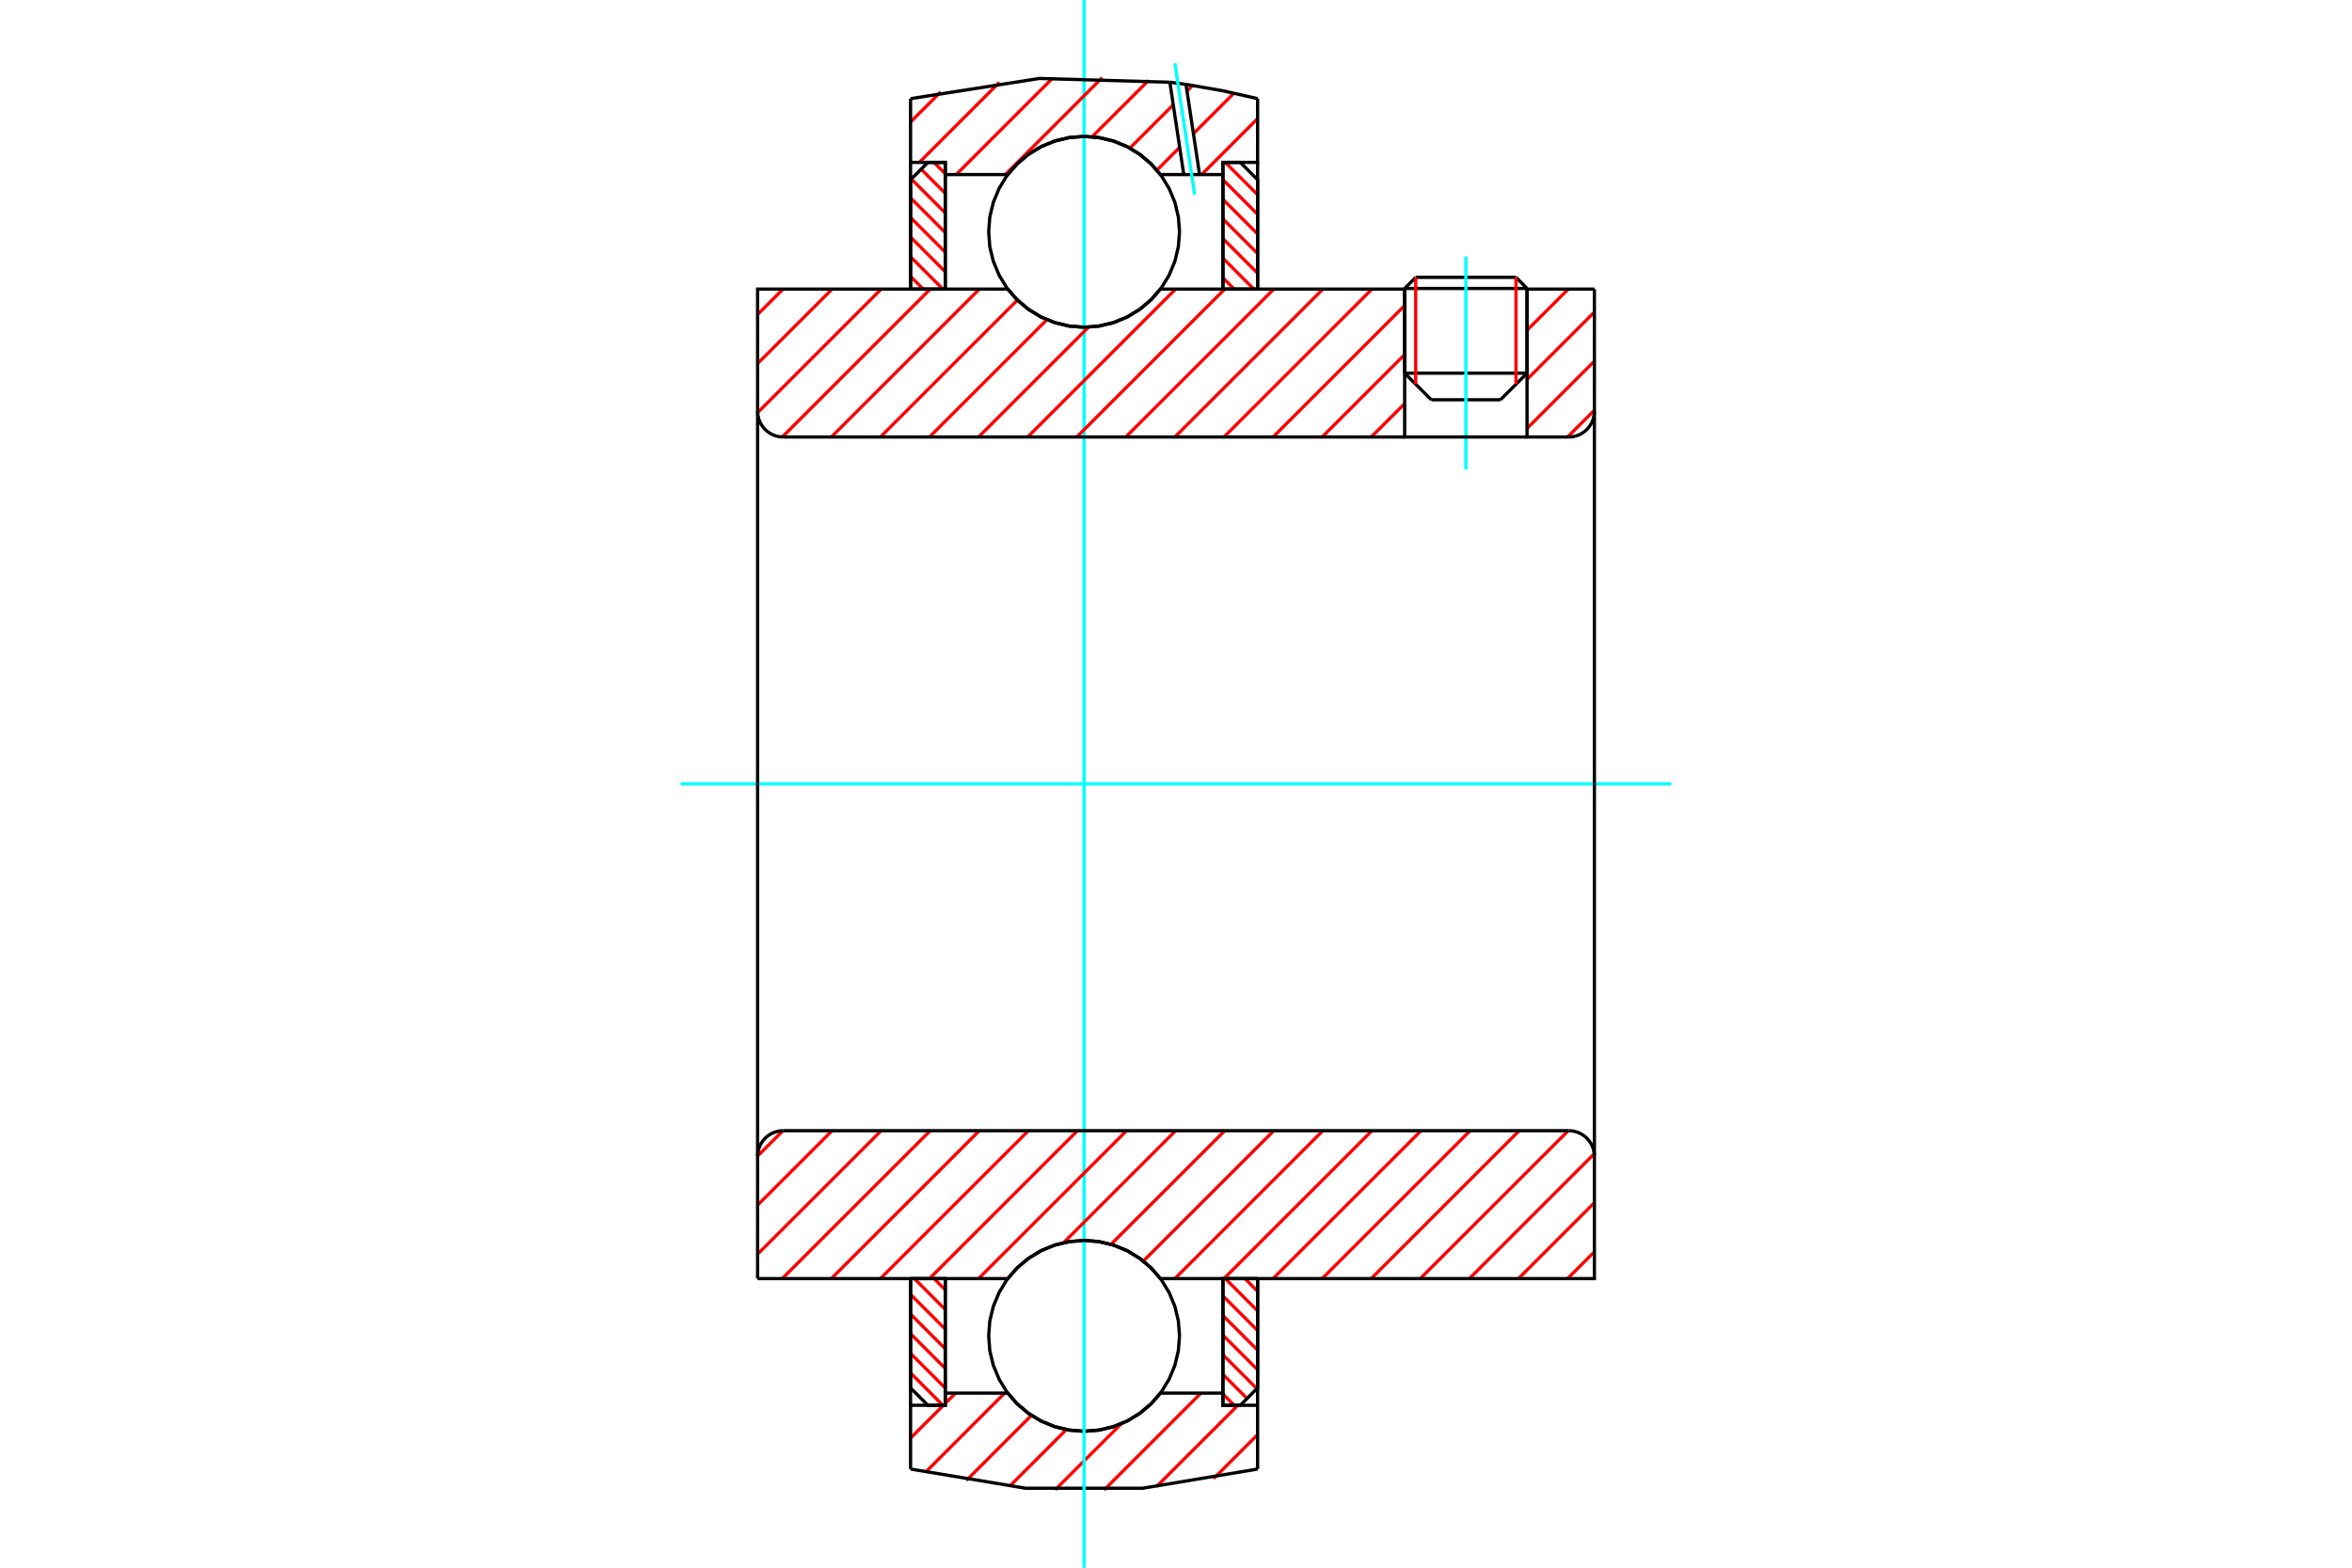 <?xml version="1.0" standalone="no"?>
<!DOCTYPE svg PUBLIC "-//W3C//DTD SVG 1.1//EN"
	"http://www.w3.org/Graphics/SVG/1.1/DTD/svg11.dtd">
<svg xmlns="http://www.w3.org/2000/svg" height="100%" width="100%" viewBox="0 0 36000 24000">
	<rect x="-1800" y="-1200" width="39600" height="26400" style="fill:#FFF"/>
	<g style="fill:none; fill-rule:evenodd" transform="matrix(1 0 0 1 0 0)">
		<g style="fill:none; stroke:#000; stroke-width:50; shape-rendering:geometricPrecision">
			<line x1="23373" y1="4416" x2="21500" y2="4416"/>
			<line x1="21669" y1="4246" x2="23204" y2="4246"/>
			<line x1="21500" y1="5713" x2="23373" y2="5713"/>
			<line x1="22966" y1="6120" x2="21907" y2="6120"/>
			<line x1="21669" y1="4246" x2="21500" y2="4416"/>
			<line x1="23373" y1="4416" x2="23204" y2="4246"/>
			<line x1="22966" y1="6120" x2="23373" y2="5713"/>
			<line x1="21500" y1="5713" x2="21907" y2="6120"/>
			<line x1="21500" y1="4416" x2="21500" y2="5713"/>
			<line x1="23373" y1="5713" x2="23373" y2="4416"/>
		</g>
		<g style="fill:none; stroke:#0FF; stroke-width:50; shape-rendering:geometricPrecision">
			<line x1="22437" y1="7189" x2="22437" y2="3927"/>
		</g>
		<g style="fill:none; stroke:#F00; stroke-width:50; shape-rendering:geometricPrecision">
			<line x1="23204" y1="4246" x2="23204" y2="5882"/>
			<line x1="21669" y1="5882" x2="21669" y2="4246"/>
			<line x1="13937" y1="21019" x2="14432" y2="21514"/>
			<line x1="13937" y1="20719" x2="14468" y2="21250"/>
			<line x1="13937" y1="20418" x2="14468" y2="20949"/>
			<line x1="13937" y1="20118" x2="14468" y2="20649"/>
			<line x1="13937" y1="19817" x2="14468" y2="20348"/>
			<line x1="13995" y1="19574" x2="14468" y2="20048"/>
			<line x1="14296" y1="19574" x2="14468" y2="19747"/>
		</g>
		<g style="fill:none; stroke:#000; stroke-width:50; shape-rendering:geometricPrecision">
			<polyline points="13937,19574 13937,21248 14203,21514 14468,21514 14468,19574 13937,19574"/>
		</g>
		<g style="fill:none; stroke:#0FF; stroke-width:50; shape-rendering:geometricPrecision">
			<line x1="10417" y1="12000" x2="25583" y2="12000"/>
		</g>
		<g style="fill:none; stroke:#F00; stroke-width:50; shape-rendering:geometricPrecision">
			<line x1="13937" y1="4231" x2="14132" y2="4426"/>
			<line x1="13937" y1="3931" x2="14432" y2="4426"/>
			<line x1="13937" y1="3630" x2="14468" y2="4161"/>
			<line x1="13937" y1="3330" x2="14468" y2="3861"/>
			<line x1="13937" y1="3029" x2="14468" y2="3560"/>
			<line x1="13949" y1="2740" x2="14468" y2="3260"/>
			<line x1="14099" y1="2590" x2="14468" y2="2959"/>
			<line x1="14296" y1="2486" x2="14468" y2="2659"/>
		</g>
		<g style="fill:none; stroke:#000; stroke-width:50; shape-rendering:geometricPrecision">
			<polyline points="14468,4426 14468,2486 14203,2486 13937,2752 13937,4426 14468,4426"/>
		</g>
		<g style="fill:none; stroke:#F00; stroke-width:50; shape-rendering:geometricPrecision">
			<line x1="19055" y1="19574" x2="19249" y2="19769"/>
			<line x1="18754" y1="19574" x2="19249" y2="20069"/>
			<line x1="18718" y1="19839" x2="19249" y2="20370"/>
			<line x1="18718" y1="20139" x2="19249" y2="20670"/>
			<line x1="18718" y1="20440" x2="19249" y2="20971"/>
			<line x1="18718" y1="20740" x2="19238" y2="21260"/>
			<line x1="18718" y1="21041" x2="19088" y2="21410"/>
			<line x1="18718" y1="21341" x2="18891" y2="21514"/>
		</g>
		<g style="fill:none; stroke:#000; stroke-width:50; shape-rendering:geometricPrecision">
			<polyline points="19249,19574 19249,21248 18984,21514 18718,21514 18718,19574 19249,19574"/>
		</g>
		<g style="fill:none; stroke:#F00; stroke-width:50; shape-rendering:geometricPrecision">
			<line x1="18754" y1="2486" x2="19249" y2="2981"/>
			<line x1="18718" y1="2750" x2="19249" y2="3281"/>
			<line x1="18718" y1="3051" x2="19249" y2="3582"/>
			<line x1="18718" y1="3351" x2="19249" y2="3882"/>
			<line x1="18718" y1="3652" x2="19249" y2="4183"/>
			<line x1="18718" y1="3952" x2="19191" y2="4426"/>
			<line x1="18718" y1="4253" x2="18891" y2="4426"/>
		</g>
		<g style="fill:none; stroke:#000; stroke-width:50; shape-rendering:geometricPrecision">
			<polyline points="18718,4426 18718,2486 18984,2486 19249,2752 19249,4426 18718,4426"/>
			<polyline points="18054,3549 18036,3321 17983,3098 17895,2886 17775,2690 17626,2516 17452,2367 17256,2247 17045,2160 16822,2106 16593,2088 16365,2106 16142,2160 15930,2247 15735,2367 15560,2516 15411,2690 15292,2886 15204,3098 15150,3321 15133,3549 15150,3778 15204,4000 15292,4212 15411,4408 15560,4582 15735,4731 15930,4851 16142,4938 16365,4992 16593,5010 16822,4992 17045,4938 17256,4851 17452,4731 17626,4582 17775,4408 17895,4212 17983,4000 18036,3778 18054,3549"/>
			<polyline points="18054,20451 18036,20222 17983,20000 17895,19788 17775,19592 17626,19418 17452,19269 17256,19149 17045,19062 16822,19008 16593,18990 16365,19008 16142,19062 15930,19149 15735,19269 15560,19418 15411,19592 15292,19788 15204,20000 15150,20222 15133,20451 15150,20679 15204,20902 15292,21114 15411,21310 15560,21484 15735,21633 15930,21753 16142,21840 16365,21894 16593,21912 16822,21894 17045,21840 17256,21753 17452,21633 17626,21484 17775,21310 17895,21114 17983,20902 18036,20679 18054,20451"/>
		</g>
		<g style="fill:none; stroke:#F00; stroke-width:50; shape-rendering:geometricPrecision">
			<line x1="19249" y1="21963" x2="18577" y2="22635"/>
			<line x1="18947" y1="21514" x2="17702" y2="22758"/>
			<line x1="18382" y1="21327" x2="16898" y2="22811"/>
			<line x1="17163" y1="21796" x2="16151" y2="22807"/>
			<line x1="16322" y1="21886" x2="15451" y2="22756"/>
			<line x1="15787" y1="21669" x2="14791" y2="22665"/>
			<line x1="15377" y1="21327" x2="14165" y2="22540"/>
			<line x1="14626" y1="21327" x2="14468" y2="21485"/>
			<line x1="14440" y1="21514" x2="13937" y2="22016"/>
		</g>
		<g style="fill:none; stroke:#000; stroke-width:50; shape-rendering:geometricPrecision">
			<polyline points="19249,19574 19249,21514 19249,22490"/>
			<polyline points="13937,22490 15700,22784 17487,22784 19249,22490"/>
			<polyline points="13937,22490 13937,21514 14468,21514 14468,21327 14468,19574"/>
			<polyline points="14468,21327 15425,21327 15574,21497 15747,21641 15940,21758 16149,21843 16368,21894 16593,21912 16818,21894 17038,21843 17247,21758 17440,21641 17613,21497 17762,21327 18718,21327 18718,19574"/>
			<polyline points="18718,21327 18718,21514 19249,21514"/>
			<line x1="13937" y1="21514" x2="13937" y2="19574"/>
		</g>
		<g style="fill:none; stroke:#0FF; stroke-width:50; shape-rendering:geometricPrecision">
			<line x1="16593" y1="24000" x2="16593" y2="0"/>
		</g>
		<g style="fill:none; stroke:#F00; stroke-width:50; shape-rendering:geometricPrecision">
			<line x1="19249" y1="1815" x2="18392" y2="2673"/>
			<line x1="18883" y1="1430" x2="18267" y2="2046"/>
			<line x1="18056" y1="2256" x2="17708" y2="2605"/>
			<line x1="18253" y1="1309" x2="18168" y2="1393"/>
			<line x1="17958" y1="1604" x2="17294" y2="2268"/>
			<line x1="17581" y1="1230" x2="16716" y2="2094"/>
			<line x1="16871" y1="1188" x2="15387" y2="2673"/>
			<line x1="16113" y1="1195" x2="14635" y2="2673"/>
			<line x1="15297" y1="1260" x2="14071" y2="2486"/>
			<line x1="14398" y1="1407" x2="13937" y2="1868"/>
		</g>
		<g style="fill:none; stroke:#000; stroke-width:50; shape-rendering:geometricPrecision">
			<polyline points="13937,4426 13937,2486 13937,1510"/>
			<polyline points="17906,1259 15910,1201 13937,1510"/>
			<polyline points="18153,1292 18030,1275 17906,1259"/>
			<polyline points="19249,1510 18704,1387 18153,1292"/>
			<polyline points="19249,1510 19249,2486 18718,2486 18718,2673 18718,4426"/>
			<polyline points="18718,2673 18361,2673 18119,2673 17762,2673 17613,2503 17440,2359 17247,2242 17038,2157 16818,2106 16593,2088 16368,2106 16149,2157 15940,2242 15747,2359 15574,2503 15425,2673 14468,2673 14468,4426"/>
			<polyline points="14468,2673 14468,2486 13937,2486"/>
			<line x1="19249" y1="2486" x2="19249" y2="4426"/>
		</g>
		<g style="fill:none; stroke:#0FF; stroke-width:50; shape-rendering:geometricPrecision">
			<line x1="18286" y1="2980" x2="17983" y2="968"/>
		</g>
		<g style="fill:none; stroke:#000; stroke-width:50; shape-rendering:geometricPrecision">
			<line x1="18119" y1="2673" x2="17906" y2="1259"/>
			<line x1="18361" y1="2673" x2="18153" y2="1292"/>
		</g>
		<g style="fill:none; stroke:#F00; stroke-width:50; shape-rendering:geometricPrecision">
			<line x1="24404" y1="19164" x2="23993" y2="19574"/>
			<line x1="24404" y1="18412" x2="23242" y2="19574"/>
			<line x1="24402" y1="17663" x2="22491" y2="19574"/>
			<line x1="24004" y1="17310" x2="21739" y2="19574"/>
			<line x1="23253" y1="17310" x2="20988" y2="19574"/>
			<line x1="22502" y1="17310" x2="20237" y2="19574"/>
			<line x1="21751" y1="17310" x2="19486" y2="19574"/>
			<line x1="20999" y1="17310" x2="18734" y2="19574"/>
			<line x1="20248" y1="17310" x2="17983" y2="19574"/>
			<line x1="19497" y1="17310" x2="17500" y2="19306"/>
			<line x1="18746" y1="17310" x2="17005" y2="19050"/>
			<line x1="17994" y1="17310" x2="16279" y2="19025"/>
			<line x1="17243" y1="17310" x2="14978" y2="19574"/>
			<line x1="16492" y1="17310" x2="14227" y2="19574"/>
			<line x1="15741" y1="17310" x2="13476" y2="19574"/>
			<line x1="14990" y1="17310" x2="12725" y2="19574"/>
			<line x1="14238" y1="17310" x2="11973" y2="19574"/>
			<line x1="13487" y1="17310" x2="11596" y2="19200"/>
			<line x1="12736" y1="17310" x2="11596" y2="18449"/>
			<line x1="11984" y1="17310" x2="11596" y2="17698"/>
		</g>
		<g style="fill:none; stroke:#000; stroke-width:50; shape-rendering:geometricPrecision">
			<line x1="11596" y1="12000" x2="11596" y2="19574"/>
			<polyline points="11989,17310 11928,17314 11868,17329 11811,17352 11758,17385 11711,17425 11671,17472 11639,17524 11615,17581 11601,17641 11596,17703"/>
			<line x1="11989" y1="17310" x2="24011" y2="17310"/>
			<polyline points="24404,17703 24399,17641 24385,17581 24361,17524 24329,17472 24289,17425 24242,17385 24189,17352 24132,17329 24072,17314 24011,17310"/>
			<polyline points="24404,17703 24404,19574 23873,19574 17762,19574 17613,19405 17440,19261 17247,19144 17038,19059 16818,19008 16593,18990 16368,19008 16149,19059 15940,19144 15747,19261 15574,19405 15425,19574 12127,19574 11596,19574"/>
			<line x1="24404" y1="12000" x2="24404" y2="17703"/>
		</g>
		<g style="fill:none; stroke:#F00; stroke-width:50; shape-rendering:geometricPrecision">
			<line x1="24404" y1="6280" x2="23993" y2="6690"/>
			<line x1="24404" y1="5528" x2="23373" y2="6559"/>
			<line x1="24404" y1="4777" x2="23373" y2="5808"/>
			<line x1="24004" y1="4426" x2="23373" y2="5056"/>
			<line x1="21500" y1="6179" x2="20988" y2="6690"/>
			<line x1="21500" y1="5428" x2="20237" y2="6690"/>
			<line x1="21500" y1="4677" x2="19486" y2="6690"/>
			<line x1="20999" y1="4426" x2="18734" y2="6690"/>
			<line x1="20248" y1="4426" x2="17983" y2="6690"/>
			<line x1="19497" y1="4426" x2="17232" y2="6690"/>
			<line x1="18746" y1="4426" x2="16481" y2="6690"/>
			<line x1="17994" y1="4426" x2="15730" y2="6690"/>
			<line x1="16661" y1="5008" x2="14978" y2="6690"/>
			<line x1="16024" y1="4894" x2="14227" y2="6690"/>
			<line x1="15573" y1="4593" x2="13476" y2="6690"/>
			<line x1="14990" y1="4426" x2="12725" y2="6690"/>
			<line x1="14238" y1="4426" x2="11974" y2="6690"/>
			<line x1="13487" y1="4426" x2="11597" y2="6316"/>
			<line x1="12736" y1="4426" x2="11596" y2="5565"/>
			<line x1="11985" y1="4426" x2="11596" y2="4814"/>
		</g>
		<g style="fill:none; stroke:#000; stroke-width:50; shape-rendering:geometricPrecision">
			<line x1="24404" y1="12000" x2="24404" y2="4426"/>
			<polyline points="24011,6690 24072,6686 24132,6671 24189,6648 24242,6615 24289,6575 24329,6528 24361,6476 24385,6419 24399,6359 24404,6297"/>
			<polyline points="24011,6690 23373,6690 23373,4426"/>
			<polyline points="23373,6690 21500,6690 21500,4426"/>
			<line x1="21500" y1="6690" x2="11989" y2="6690"/>
			<polyline points="11596,6297 11601,6359 11615,6419 11639,6476 11671,6528 11711,6575 11758,6615 11811,6648 11868,6671 11928,6686 11989,6690"/>
			<polyline points="11596,6297 11596,4426 12127,4426 15425,4426 15574,4595 15747,4739 15940,4856 16149,4941 16368,4992 16593,5010 16818,4992 17038,4941 17247,4856 17440,4739 17613,4595 17762,4426 21500,4426"/>
			<line x1="23373" y1="4426" x2="24404" y2="4426"/>
			<line x1="11596" y1="12000" x2="11596" y2="6297"/>
		</g>
	</g>
</svg>
